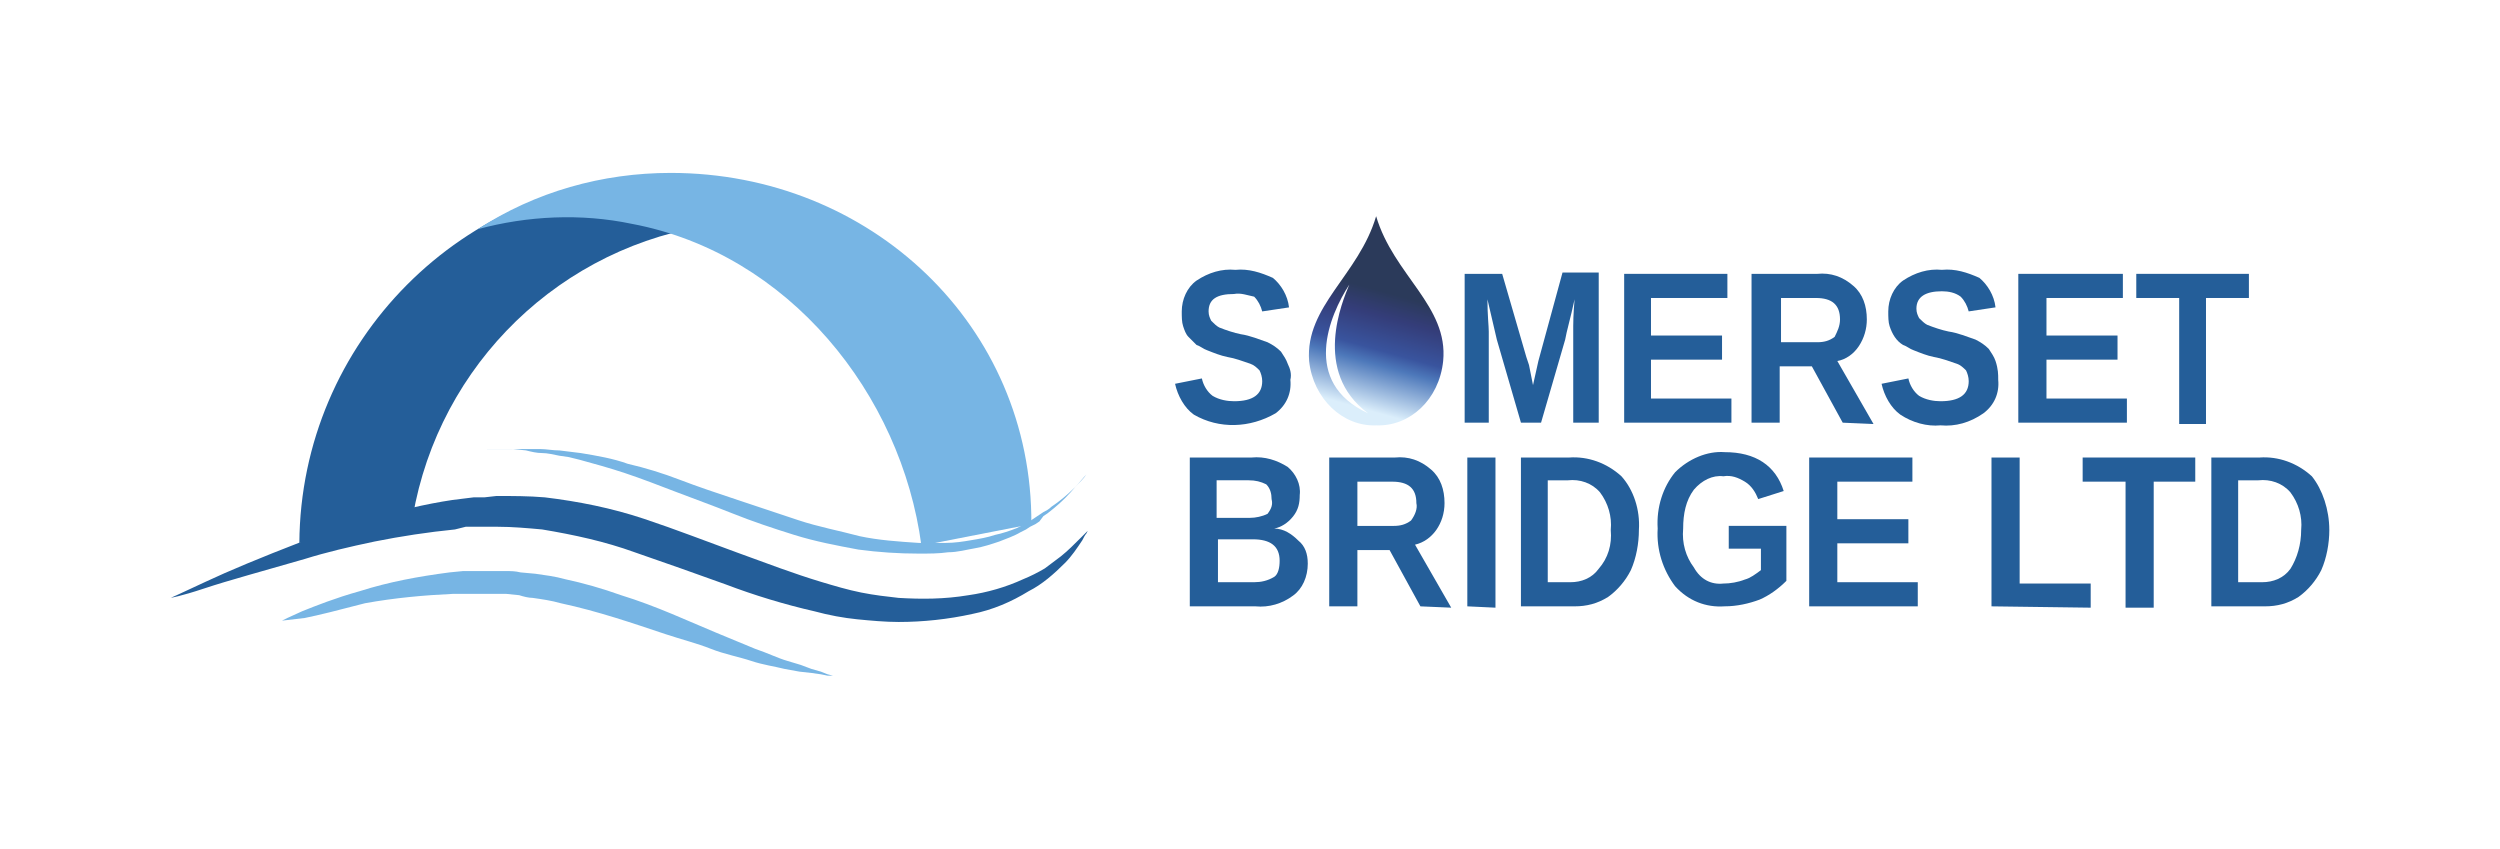 <?xml version="1.0" encoding="UTF-8"?>
<!DOCTYPE svg PUBLIC "-//W3C//DTD SVG 1.1//EN" "http://www.w3.org/Graphics/SVG/1.1/DTD/svg11.dtd">
<!-- Creator: CorelDRAW (Evaluation Version) -->
<svg xmlns="http://www.w3.org/2000/svg" xml:space="preserve" width="53.611mm" height="18.197mm" version="1.1" shape-rendering="geometricPrecision" text-rendering="geometricPrecision" image-rendering="optimizeQuality" fill-rule="evenodd" clip-rule="evenodd"
viewBox="0 0 1470.84 499.25"
 xmlns:xlink="http://www.w3.org/1999/xlink"
 xmlns:xodm="http://www.corel.com/coreldraw/odm/2003">
 <defs>
    <linearGradient id="id0" gradientUnits="userSpaceOnUse" x1="831.59" y1="135.59" x2="802.12" y2="240.65">
     <stop offset="0" stop-opacity="1" stop-color="#2B3A5A"/>
     <stop offset="0.212" stop-opacity="1" stop-color="#2B3A5A"/>
     <stop offset="0.361" stop-opacity="1" stop-color="#2B3A5A"/>
     <stop offset="0.49" stop-opacity="1" stop-color="#343D79"/>
     <stop offset="0.671" stop-opacity="1" stop-color="#39549E"/>
     <stop offset="0.749" stop-opacity="1" stop-color="#4D78BA"/>
     <stop offset="1" stop-opacity="1" stop-color="#DBEEFB"/>
    </linearGradient>
 </defs>
 <g id="Layer_x0020_1">
  <rect fill="none" fill-rule="nonzero" x="-0" y="0" width="1470.84" height="499.25"/>
  <g id="_2000525844848">
   <path fill="#245E99" fill-rule="nonzero" d="M759.17 223.43c0.78,7.89 -2.37,14.99 -8.68,19.72 -14.99,8.68 -33.13,9.47 -48.12,0.79 -5.52,-3.94 -9.47,-11.04 -11.04,-18.14l15.78 -3.15c0.8,3.95 3.16,7.89 6.32,10.25 3.94,2.36 8.67,3.16 12.61,3.16 11.05,0 16.57,-3.95 16.57,-11.83 0,-2.37 -0.79,-4.74 -1.58,-6.31 -1.57,-1.58 -3.16,-3.15 -5.52,-3.95 -4.74,-1.57 -8.68,-3.15 -13.41,-3.94 -3.95,-0.79 -7.89,-2.37 -11.83,-3.94 -2.36,-0.79 -3.94,-2.37 -6.31,-3.15 -1.58,-1.59 -3.16,-3.17 -4.74,-4.74 -1.58,-1.58 -2.37,-3.95 -3.15,-6.31 -0.8,-2.36 -0.8,-5.52 -0.8,-8.67 0,-7.1 3.16,-14.2 8.68,-18.14 7.1,-4.74 14.99,-7.1 22.87,-6.32 7.89,-0.79 14.99,1.58 22.09,4.74 4.74,3.94 8.68,10.26 9.47,17.35l-15.78 2.37c-0.79,-3.16 -2.37,-6.31 -4.73,-8.68 -3.95,-0.79 -7.89,-2.37 -11.83,-1.57 -10.25,0 -14.99,3.15 -14.99,10.26 0,2.36 0.8,3.94 1.57,5.52 1.58,1.58 3.16,3.15 4.74,3.94 3.94,1.58 8.68,3.15 12.62,3.94 5.53,0.79 11.05,3.15 15.78,4.74 3.16,1.58 5.53,3.16 7.89,5.52 1.58,2.36 3.16,4.72 3.94,7.09 1.58,3.16 2.36,6.32 1.58,9.47l0 0.01z"/>
   <path fill="#245E99" fill-rule="nonzero" d="M925.59 248.67l0 -56.79c0,-1.57 0,-6.31 0.79,-15.77 -2.37,11.05 -4.74,18.93 -5.52,23.66l-14.2 48.9 -11.83 0 -14.2 -48.9 -5.51 -23.66c0,9.47 0.78,15.77 0.78,18.93l0 53.63 -14.19 0 0 -87.55 22.08 0 14.2 48.9 1.58 4.74 2.36 11.83 3.16 -14.2 14.2 -52.06 21.3 0 0 88.34 -14.99 0 -0.01 0z"/>
   <polygon fill="#245E99" fill-rule="nonzero" points="955.56,248.67 955.56,161.12 1016.29,161.12 1016.29,175.32 971.34,175.32 971.34,197.41 1013.14,197.41 1013.14,211.6 971.34,211.6 971.34,234.48 1018.66,234.48 1018.66,248.67 "/>
   <path fill="#245E99" fill-rule="nonzero" d="M1082.55 187.94c0,-8.67 -4.74,-12.62 -14.2,-12.62l-20.51 0 0 26.03 21.29 0c3.94,0 7.1,-0.79 10.26,-3.16 1.57,-3.15 3.16,-6.31 3.16,-10.26zm1.58 60.73l-18.14 -33.13 -18.93 0 0 33.13 -16.56 0 0 -87.55 38.65 0c7.89,-0.79 14.98,1.58 21.29,7.1 5.52,4.73 7.89,11.83 7.89,19.72 0,5.53 -1.58,11.05 -4.74,15.78 -3.16,4.74 -7.89,7.89 -12.62,8.68l21.3 37.07 -18.14 -0.79 0 -0z"/>
   <path fill="#245E99" fill-rule="nonzero" d="M1175.62 223.43c0.79,7.89 -2.37,14.99 -8.68,19.72 -7.89,5.52 -16.56,7.89 -25.24,7.1 -7.89,0.78 -16.56,-1.58 -23.66,-6.31 -5.52,-3.95 -9.47,-11.05 -11.04,-18.14l15.78 -3.15c0.79,3.94 3.16,7.89 6.31,10.25 3.94,2.36 8.68,3.16 12.62,3.16 11.04,0 16.56,-3.94 16.56,-11.83 0,-2.37 -0.79,-4.74 -1.58,-6.31 -1.57,-1.57 -3.16,-3.15 -5.52,-3.94 -4.73,-1.58 -8.68,-3.15 -13.41,-3.95 -3.94,-0.78 -7.89,-2.37 -11.83,-3.94 -2.37,-0.79 -3.94,-2.37 -6.31,-3.15 -3.95,-2.37 -6.32,-6.31 -7.89,-11.05 -0.79,-2.36 -0.79,-5.52 -0.79,-8.68 0,-7.1 3.16,-14.2 8.68,-18.14 7.1,-4.74 14.98,-7.1 22.87,-6.31 7.89,-0.79 14.99,1.57 22.08,4.73 4.73,3.94 8.68,10.26 9.47,17.35l-15.78 2.37c-0.79,-3.16 -2.37,-6.31 -4.73,-8.68 -3.15,-2.37 -7.1,-3.16 -11.04,-3.16 -9.46,0 -14.99,3.16 -14.99,10.25 0,2.36 0.79,3.95 1.58,5.53 1.57,1.58 3.16,3.15 4.74,3.95 3.94,1.57 8.67,3.15 12.61,3.95 5.52,0.78 11.05,3.15 15.78,4.72 3.16,1.58 5.52,3.16 7.89,5.53 1.58,2.36 3.16,4.73 3.95,7.1 1.58,4.73 1.58,7.89 1.58,11.04l0 0.01z"/>
   <polygon fill="#245E99" fill-rule="nonzero" points="1187.45,248.67 1187.45,161.12 1248.97,161.12 1248.97,175.32 1204.02,175.32 1204.02,197.41 1245.82,197.41 1245.82,211.6 1204.02,211.6 1204.02,234.48 1251.34,234.48 1251.34,248.67 "/>
   <polygon fill="#245E99" fill-rule="nonzero" points="1297.87,175.32 1297.87,249.46 1282.1,249.46 1282.1,175.32 1256.86,175.32 1256.86,161.12 1323.12,161.12 1323.12,175.32 "/>
   <path fill="#245E99" fill-rule="nonzero" d="M752.86 329.91c0,-8.68 -5.52,-12.61 -15.78,-12.61l-20.51 0 0 25.24 21.3 0c3.94,0 7.89,-0.79 11.83,-3.16 2.36,-1.58 3.16,-5.53 3.16,-9.47l0 0zm-4.74 -36.28c0,-3.16 -0.78,-6.31 -3.15,-8.68 -3.16,-1.57 -6.31,-2.37 -10.26,-2.37l-18.93 0 0 22.09 19.72 0c3.15,0 7.1,-0.79 10.25,-2.37 2.36,-3.15 3.16,-5.52 2.36,-8.67l0 0 0 0.01zm21.3 37.86c0,7.89 -3.16,14.99 -8.68,18.94 -6.31,4.73 -14.2,7.09 -22.09,6.31l-38.65 0 0 -87.56 36.28 0c7.89,-0.78 14.99,1.58 21.3,5.52 4.73,3.95 7.89,10.26 7.1,16.57 0,4.73 -0.8,8.67 -3.94,12.61 -3.16,3.94 -7.1,6.31 -11.05,7.1 5.53,0 10.25,3.15 14.19,7.09 3.95,3.16 5.53,7.89 5.53,13.42l0 -0.01z"/>
   <path fill="#245E99" fill-rule="nonzero" d="M833.31 296c0,-8.67 -4.73,-12.61 -14.2,-12.61l-20.51 0 0 26.03 21.3 0c3.94,0 7.09,-0.8 10.25,-3.17 2.36,-3.15 3.95,-7.09 3.15,-10.25l0 0 0.01 0zm2.37 60.74l-18.15 -33.13 -18.93 0 0 33.13 -16.57 0 0 -87.56 38.65 0c7.89,-0.78 14.99,1.58 21.3,7.1 5.53,4.73 7.89,11.83 7.89,19.72 0,11.83 -7.11,22.09 -17.36,24.45l21.3 37.07 -18.15 -0.78 0 0z"/>
   <polygon fill="#245E99" fill-rule="nonzero" points="863.28,356.74 863.28,269.18 879.84,269.18 879.84,357.52 "/>
   <path fill="#245E99" fill-rule="nonzero" d="M947.67 311.78c0.79,-7.89 -1.58,-15.78 -6.31,-22.09 -4.73,-5.52 -11.83,-7.89 -18.93,-7.1l-11.83 0 0 59.95 13.41 0c6.31,0 12.62,-2.37 16.56,-7.89 5.52,-6.32 7.89,-14.2 7.1,-22.87l0 0zm16.56 0c0,7.89 -1.57,16.56 -4.73,23.66 -3.16,6.31 -7.89,11.83 -13.41,15.78 -6.31,3.94 -12.61,5.52 -19.72,5.52l-31.55 0 0 -87.56 28.39 0c11.04,-0.78 22.09,3.16 30.76,11.05 7.1,7.89 11.04,19.72 10.26,31.55l0 0z"/>
   <path fill="#245E99" fill-rule="nonzero" d="M1013.93 343.33c3.94,0 8.68,-0.79 12.62,-2.36 3.16,-0.8 6.31,-3.16 9.47,-5.53l0 -12.62 -18.93 0 0 -13.41 33.91 0 0 32.33c-4.73,4.74 -10.25,8.68 -15.78,11.05 -6.31,2.36 -13.41,3.94 -20.51,3.94 -11.04,0.78 -21.29,-3.16 -29.18,-11.83 -7.1,-9.47 -11.04,-21.3 -10.26,-33.92 -0.79,-12.63 3.16,-24.46 10.26,-33.13 7.89,-7.89 18.93,-12.63 29.18,-11.83 18.14,0 29.98,7.89 34.71,22.87l-14.99 4.74c-1.58,-3.95 -3.94,-7.89 -7.89,-10.26 -3.95,-2.37 -7.89,-3.94 -12.62,-3.16 -6.31,-0.78 -12.62,2.36 -17.35,7.89 -4.73,6.31 -6.31,14.2 -6.31,22.88 -0.79,8.68 1.58,16.57 6.31,22.87 3.94,7.11 10.26,10.26 17.35,9.47l0 0z"/>
   <polygon fill="#245E99" fill-rule="nonzero" points="1064.41,356.74 1064.41,269.18 1125.14,269.18 1125.14,283.38 1080.97,283.38 1080.97,305.47 1122.77,305.47 1122.77,319.66 1080.97,319.66 1080.97,342.54 1128.3,342.54 1128.3,356.74 "/>
   <polygon fill="#245E99" fill-rule="nonzero" points="1171.67,356.74 1171.67,269.18 1188.24,269.18 1188.24,343.33 1230.04,343.33 1230.04,357.52 "/>
   <polygon fill="#245E99" fill-rule="nonzero" points="1267.11,283.38 1267.11,357.52 1250.55,357.52 1250.55,283.38 1225.31,283.38 1225.31,269.18 1291.56,269.18 1291.56,283.38 "/>
   <path fill="#245E99" fill-rule="nonzero" d="M1353.87 311.78c0.79,-7.89 -1.58,-15.78 -6.31,-22.09 -4.73,-5.52 -11.83,-7.89 -18.93,-7.1l-11.83 0 0 59.95 14.2 0c6.31,0 12.62,-2.37 16.56,-7.89 3.94,-6.32 6.31,-14.2 6.31,-22.87l0 0zm16.56 0c0,7.89 -1.58,16.56 -4.73,23.66 -3.16,6.31 -7.89,11.83 -13.41,15.78 -6.32,3.94 -12.62,5.52 -19.72,5.52l-31.55 0 0 -87.56 28.39 0c11.05,-0.78 22.09,3.16 30.76,11.05 6.31,7.89 10.25,19.72 10.25,31.55z"/>
   <path fill="#245E99" fill-rule="nonzero" d="M412.74 133.28c-89.91,15.78 -159.33,88.34 -171.16,179.05l-65.47 7.09c0.79,-118.31 96.22,-214.54 215.32,-216.11 40.23,0 79.66,11.04 113.58,33.13 -30.76,-7.1 -62.31,-8.68 -92.28,-3.16l0 0z"/>
   <path fill="#77B5E4" fill-rule="nonzero" d="M371.73 131.7c92.28,17.35 158.54,100.17 170.37,189.3l64.68 -12.62c0.78,-116.73 -94.64,-206.65 -212.18,-206.65 -40.22,0 -79.65,11.04 -113.57,33.13 29.18,-7.89 60.73,-9.46 90.7,-3.16l0 0z"/>
   <path fill="#77B5E4" fill-rule="nonzero" d="M165.87 365.17l3.16 -1.57 8.67 -3.95c7.89,-3.16 19.72,-7.89 33.91,-11.83 17.35,-5.52 34.71,-8.68 52.84,-11.05l7.89 -0.78 25.24 0c3.16,0 5.53,0 8.68,0.78l8.68 0.79c5.52,0.79 11.83,1.57 17.35,3.16 11.04,2.36 22.09,5.52 33.13,9.47 10.26,3.15 20.51,7.09 29.97,11.03l26.03 11.05 22.87 9.47c7.1,2.36 13.41,5.52 18.93,7.09l7.89 2.37 6.31 2.37 5.53 1.58 3.94 1.57 3.16 0.8 -3.16 0 -3.94 -0.8 -5.53 -0.78 -7.1 -0.79 -8.68 -1.58c-6.3,-1.58 -12.61,-2.37 -19.72,-4.74 -7.1,-2.37 -15.78,-3.95 -23.66,-7.09 -7.89,-3.16 -17.35,-5.53 -26.82,-8.68 -18.93,-6.31 -39.44,-13.41 -61.52,-18.15 -5.52,-1.58 -11.04,-2.36 -16.56,-3.15 -2.36,0 -5.53,-0.8 -7.89,-1.58l-7.89 -0.8 -23.66 0c-2.36,0 -4.73,0 -7.1,0 -17.36,0.8 -34.7,2.38 -52.06,5.53 -14.99,3.94 -27.6,7.1 -35.49,8.68l-13.41 1.57 0 0z"/>
   <path fill="#77B5E4" fill-rule="nonzero" d="M286.54 264.21l5.52 0c0.79,0 1.58,0 2.37,0l14.2 0c3.15,0 6.31,0 9.47,0 3.16,0 7.1,0.8 11.05,0.8l6.3 0.78 6.31 0.78c9.46,1.58 18.93,3.16 27.61,6.32 10.26,2.37 20.51,5.51 30.76,9.45 10.25,3.95 22.08,7.89 33.91,11.83 11.83,3.95 23.66,7.89 35.49,11.83 11.83,3.94 24.45,6.31 36.28,9.47 11.05,2.37 22.87,3.17 34.7,3.95 5.53,0 10.26,0 15.78,0 5.53,0 10.26,-0.78 14.99,-1.58 4.72,-0.78 9.46,-1.57 14.2,-3.15 3.95,-0.8 8.68,-2.37 12.62,-3.94l3.16 -1.58 2.36 -1.58 1.58 -0.78 1.58 -0.8 2.36 -1.57 2.36 -1.58 2.37 -1.58c1.57,-0.79 3.16,-1.58 4.74,-3.16 4.73,-3.15 9.46,-7.09 13.41,-11.04 3.15,-3.16 5.52,-6.31 7.09,-7.89l2.37 -3.16 -2.37 3.16c-1.57,2.36 -3.95,4.72 -6.31,7.09 -3.94,4.74 -7.89,8.68 -12.62,12.63l-3.94 3.15 -2.37 1.58 -2.37 3.16 -2.36 1.58 -1.58 0.78 -1.57 0.78 -2.37 1.58 -3.15 1.58c-3.94,2.36 -8.68,3.94 -12.63,5.52 -4.72,1.58 -9.46,3.15 -14.2,3.94 -4.73,0.78 -10.25,2.36 -15.77,2.36 -5.53,0.79 -11.05,0.79 -17.36,0.79 -11.83,0 -23.66,-0.79 -35.49,-2.37 -12.62,-2.36 -25.24,-4.72 -37.86,-8.67 -12.62,-3.94 -24.45,-7.89 -36.28,-12.63 -11.83,-4.73 -22.88,-8.67 -33.12,-12.61 -10.26,-3.95 -20.51,-7.89 -29.97,-11.05 -9.47,-3.15 -18.15,-5.51 -26.82,-7.89l-6.31 -1.56 -5.52 -0.8c-3.95,-0.78 -7.1,-1.58 -10.26,-1.58 -3.16,0 -6.31,-0.78 -9.47,-1.57l-7.89 -0.8 -14.99 0 0 0 0 -0.01z"/>
   <path fill="#245E99" fill-rule="nonzero" d="M100.4 351.77c0,0 7.1,-3.16 20.51,-9.47 13.41,-6.31 32.34,-14.2 56.79,-23.66 11.83,-4.74 26.03,-9.47 40.23,-13.41 15.78,-4.73 32.34,-8.68 48.12,-11.05l6.31 -0.79 6.31 -0.78 6.31 0 7.1 -0.8c9.47,0 18.94,0 28.4,0.8 19.72,2.37 39.44,6.31 58.37,12.62 18.94,6.3 37.07,13.41 54.43,19.72 17.35,6.31 33.91,12.62 49.69,17.36 7.89,2.36 15.78,4.72 23.67,6.3 7.89,1.58 14.98,2.36 22.08,3.16 13.41,0.79 26.82,0.79 41.02,-1.58 11.05,-1.58 22.09,-4.74 32.34,-9.47 3.95,-1.58 8.68,-3.95 12.63,-6.31 3.15,-2.37 6.3,-4.74 9.46,-7.11 3.95,-3.15 7.89,-7.09 11.83,-11.04 1.58,-1.57 2.37,-2.37 3.15,-3.16l0.8 -0.79 -0.8 1.57c-0.78,0.8 -1.57,2.37 -2.36,3.94 -3.15,4.74 -6.3,9.47 -10.24,13.41 -6.32,6.32 -13.42,12.63 -21.3,16.57 -10.25,6.31 -21.3,11.04 -33.13,13.4 -14.19,3.16 -29.18,4.74 -43.38,4.74 -7.88,0 -16.55,-0.8 -24.44,-1.58 -7.89,-0.79 -16.57,-2.36 -25.25,-4.73 -17.35,-3.95 -35.49,-9.47 -52.06,-15.78 -17.35,-6.32 -35.5,-12.63 -53.64,-18.94 -17.36,-6.3 -35.49,-10.25 -54.42,-13.41 -8.68,-0.78 -17.36,-1.58 -26.03,-1.58l-18.93 0 -6.31 1.58c-15.78,1.58 -31.55,3.95 -47.32,7.11 -14.99,3.15 -28.4,6.3 -41.02,10.25 -24.45,7.1 -44.96,12.61 -59.16,17.35 -14.2,4.72 -19.72,5.52 -19.72,5.52l-0.01 0.01z"/>
   <path fill="url(#id0)" d="M793.86 167.44c-3.94,9.47 -22.09,51.27 11.05,75.72 -39.44,-18.14 -22.88,-57.58 -11.05,-75.72zm15.77 82.82c-19.72,0.78 -37.06,-15.77 -39.43,-37.86 -2.37,-32.34 29.18,-50.48 39.43,-85.19 10.26,34.71 42.6,52.84 39.44,85.19 -2.37,22.87 -19.72,38.64 -39.44,37.86z"/>
  </g>
 </g>
</svg>

